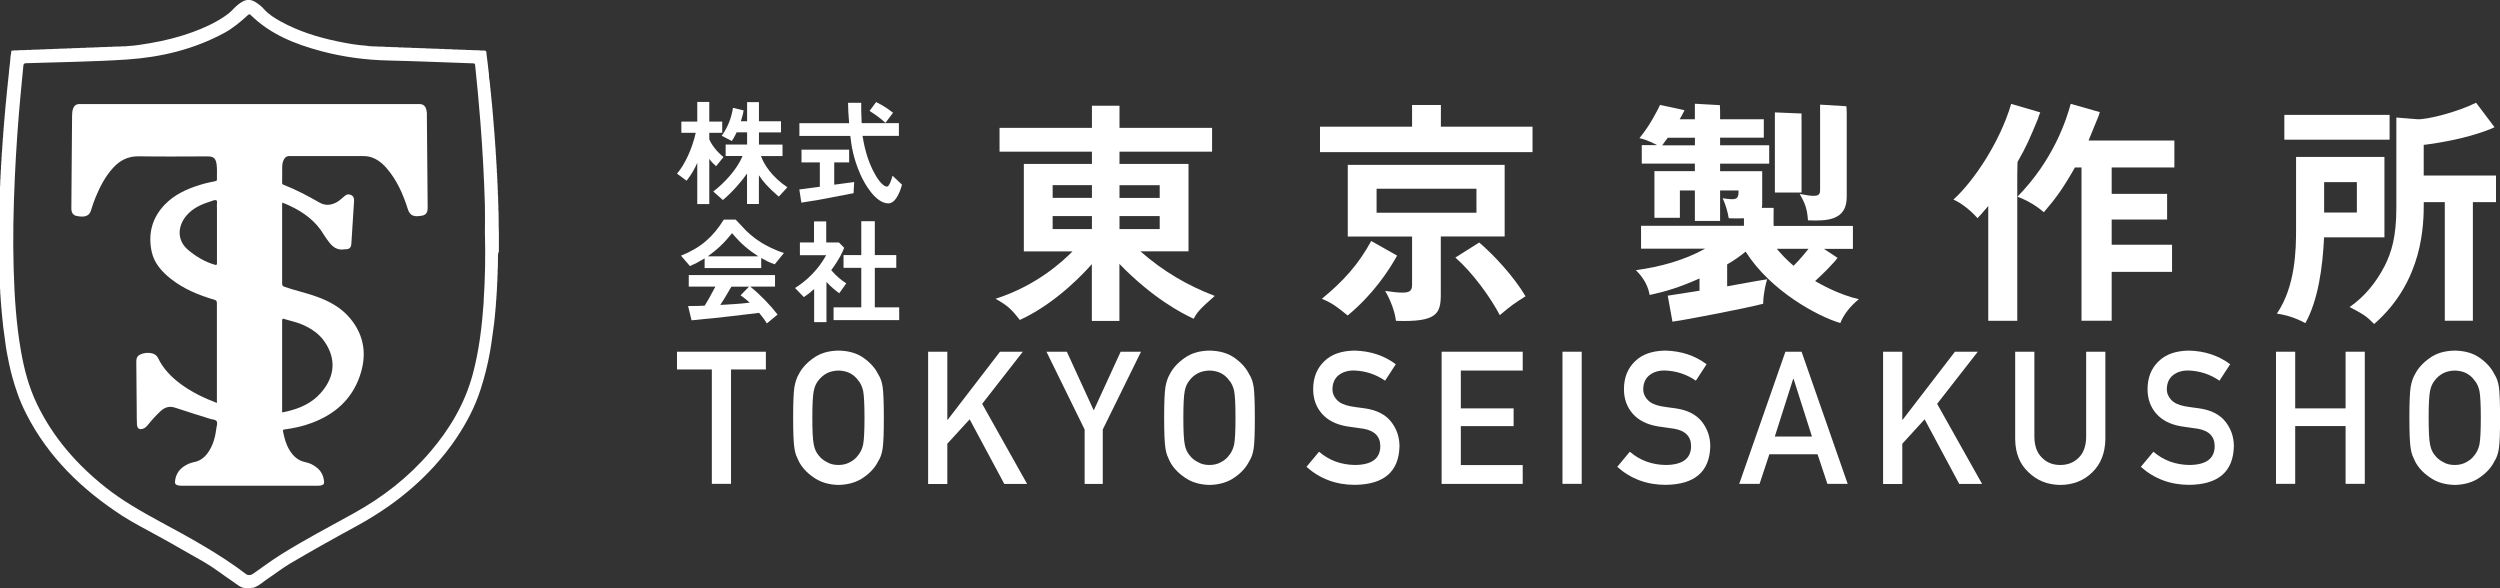 <svg width="153" height="36" viewBox="0 0 153 36" fill="none" xmlns="http://www.w3.org/2000/svg">
<rect x="0" y="0" width="153" height="36" fill="#333333" stroke="none"/>
<g clip-path="url(#clip0_21783_25051)">
<path d="M30.53 15.458C30.526 14.937 30.544 14.417 30.522 13.892C30.522 13.591 30.517 13.291 30.513 12.99C30.482 12.81 30.517 12.627 30.491 12.447C30.491 12.294 30.486 12.142 30.482 11.989C30.45 11.859 30.486 11.725 30.459 11.594C30.459 11.473 30.455 11.348 30.45 11.226C30.419 11.114 30.455 10.998 30.428 10.89C30.428 10.796 30.424 10.701 30.419 10.607C30.388 10.509 30.424 10.401 30.397 10.302C30.397 10.217 30.393 10.132 30.388 10.046C30.357 9.957 30.393 9.862 30.366 9.773C30.366 9.687 30.361 9.607 30.357 9.521C30.326 9.441 30.357 9.355 30.335 9.27C30.335 9.194 30.33 9.122 30.326 9.046C30.299 8.974 30.326 8.898 30.303 8.826C30.303 8.75 30.299 8.678 30.295 8.602C30.268 8.53 30.295 8.453 30.272 8.382C30.272 8.314 30.268 8.252 30.264 8.184C30.237 8.112 30.264 8.036 30.241 7.969L30.232 7.798C30.201 7.731 30.232 7.655 30.21 7.583C30.21 7.525 30.206 7.471 30.201 7.412C30.17 7.345 30.201 7.269 30.179 7.197C30.179 7.143 30.174 7.085 30.17 7.031C30.143 6.968 30.17 6.905 30.148 6.843L30.139 6.677C30.112 6.618 30.139 6.551 30.117 6.488C30.117 6.443 30.112 6.394 30.108 6.349C30.081 6.291 30.108 6.223 30.085 6.165C30.085 6.12 30.081 6.071 30.076 6.026C30.045 5.968 30.076 5.9 30.054 5.842C30.054 5.797 30.05 5.752 30.045 5.707C30.023 5.658 30.045 5.6 30.023 5.55C30.023 5.505 30.019 5.456 30.014 5.411C29.983 5.353 30.014 5.286 29.992 5.227C29.992 5.182 29.988 5.138 29.983 5.093C29.961 5.043 29.983 4.985 29.961 4.936C29.934 4.801 29.916 4.666 29.925 4.532C29.898 4.482 29.925 4.424 29.903 4.375C29.863 4.02 29.823 3.661 29.774 3.307C29.765 3.239 29.796 3.136 29.694 3.1C29.565 3.073 29.431 3.114 29.302 3.078C29.16 3.078 29.017 3.073 28.875 3.069C28.746 3.042 28.612 3.082 28.483 3.047C28.341 3.047 28.198 3.042 28.056 3.038C27.927 3.011 27.793 3.051 27.664 3.015L27.237 3.006C27.108 2.979 26.974 3.015 26.84 2.984C26.698 2.984 26.556 2.979 26.413 2.975C26.284 2.948 26.151 2.984 26.017 2.952C25.875 2.952 25.732 2.948 25.59 2.943C25.452 2.916 25.305 2.957 25.167 2.921C25.024 2.921 24.882 2.916 24.74 2.912C24.61 2.885 24.477 2.925 24.348 2.889L23.921 2.88C23.791 2.854 23.658 2.894 23.529 2.858C23.386 2.858 23.244 2.854 23.102 2.849C22.973 2.822 22.839 2.863 22.71 2.827C22.656 2.84 22.603 2.827 22.55 2.818C22.501 2.795 22.447 2.822 22.398 2.795C21.802 2.759 21.214 2.647 20.627 2.526C19.429 2.275 18.268 1.911 17.19 1.319C16.808 1.108 16.438 0.879 16.14 0.543C15.998 0.381 15.828 0.251 15.646 0.134C15.383 -0.032 15.121 -0.059 14.84 0.098C14.591 0.238 14.386 0.435 14.195 0.637C14.061 0.776 13.91 0.888 13.754 0.996C13.149 1.409 12.486 1.709 11.8 1.961C10.959 2.27 10.086 2.486 9.205 2.638C8.733 2.719 8.257 2.8 7.776 2.822C7.647 2.854 7.514 2.818 7.384 2.845C7.233 2.845 7.082 2.849 6.93 2.854C6.801 2.885 6.668 2.849 6.539 2.876C6.396 2.876 6.254 2.88 6.111 2.885C5.982 2.916 5.849 2.88 5.72 2.907C5.577 2.907 5.435 2.912 5.292 2.916C5.154 2.948 5.012 2.912 4.87 2.939C4.727 2.939 4.585 2.943 4.442 2.948C4.313 2.979 4.18 2.943 4.051 2.97C3.908 2.97 3.766 2.975 3.623 2.979C3.494 3.011 3.361 2.975 3.232 3.002C3.089 3.002 2.947 3.006 2.804 3.011C2.675 3.042 2.542 3.006 2.413 3.033C2.27 3.033 2.128 3.038 1.985 3.042C1.856 3.073 1.723 3.038 1.593 3.064C1.442 3.064 1.291 3.069 1.139 3.073C1.019 3.105 0.895 3.069 0.774 3.096C0.743 3.114 0.685 3.078 0.69 3.145C0.69 3.28 0.641 3.41 0.637 3.54C0.623 3.881 0.552 4.213 0.539 4.55C0.516 4.599 0.539 4.657 0.516 4.707C0.516 4.752 0.512 4.801 0.507 4.846C0.485 4.895 0.512 4.949 0.485 4.998L0.476 5.142C0.454 5.191 0.481 5.25 0.454 5.299C0.454 5.344 0.45 5.393 0.445 5.438C0.423 5.487 0.445 5.546 0.423 5.6C0.423 5.654 0.418 5.712 0.414 5.766C0.392 5.815 0.418 5.873 0.392 5.923C0.392 5.968 0.387 6.017 0.383 6.062C0.361 6.12 0.392 6.187 0.361 6.246C0.361 6.291 0.356 6.34 0.352 6.385C0.329 6.443 0.356 6.511 0.329 6.573C0.329 6.627 0.325 6.686 0.32 6.739C0.298 6.798 0.325 6.865 0.298 6.928C0.298 6.982 0.294 7.04 0.289 7.094C0.267 7.152 0.294 7.22 0.267 7.282C0.267 7.336 0.263 7.395 0.258 7.448C0.231 7.52 0.267 7.596 0.236 7.664C0.236 7.718 0.231 7.776 0.227 7.83C0.2 7.902 0.236 7.978 0.205 8.045C0.205 8.112 0.2 8.175 0.196 8.243C0.174 8.314 0.205 8.391 0.174 8.462C0.174 8.525 0.169 8.593 0.165 8.655C0.138 8.736 0.174 8.821 0.142 8.902C0.142 8.978 0.138 9.055 0.134 9.127C0.111 9.198 0.142 9.275 0.111 9.346C0.111 9.432 0.107 9.517 0.102 9.598C0.076 9.687 0.111 9.782 0.08 9.871C0.08 9.948 0.076 10.024 0.071 10.1C0.044 10.203 0.08 10.307 0.049 10.405C0.049 10.5 0.044 10.594 0.04 10.688C0.013 10.791 0.049 10.894 0.018 10.998C0.018 11.119 0.013 11.244 0.009 11.366C-0.018 11.478 0.018 11.594 -0.013 11.702C-0.013 11.855 -0.018 12.007 -0.022 12.16C-0.049 12.299 -0.009 12.447 -0.045 12.586L-0.053 13.25C-0.071 13.313 -0.062 13.376 -0.062 13.439C-0.071 13.694 -0.049 13.95 -0.076 14.206C-0.058 14.543 -0.058 14.874 -0.076 15.211C-0.053 15.269 -0.067 15.328 -0.062 15.382C-0.058 15.633 -0.076 15.884 -0.053 16.135C-0.053 16.328 -0.049 16.521 -0.045 16.71C-0.013 16.84 -0.049 16.974 -0.022 17.105C-0.022 17.217 -0.018 17.333 -0.013 17.446C0.018 17.535 -0.013 17.634 0.009 17.724C0.009 17.818 0.013 17.912 0.018 18.006C0.044 18.078 0.018 18.155 0.04 18.226C0.04 18.303 0.044 18.374 0.049 18.451C0.076 18.523 0.049 18.599 0.071 18.666L0.08 18.837C0.107 18.895 0.08 18.962 0.102 19.021C0.102 19.079 0.107 19.133 0.111 19.191C0.138 19.249 0.111 19.317 0.134 19.375C0.134 19.42 0.138 19.465 0.142 19.514C0.169 19.564 0.142 19.622 0.165 19.671C0.178 19.797 0.187 19.922 0.2 20.048C0.227 20.098 0.2 20.151 0.223 20.201C0.254 20.443 0.294 20.681 0.32 20.923C0.374 21.372 0.463 21.816 0.556 22.26C0.681 22.87 0.855 23.467 1.059 24.051C1.211 24.486 1.393 24.912 1.607 25.329C2.956 27.981 5.016 29.96 7.469 31.558C8.181 32.02 8.947 32.397 9.69 32.814C10.202 33.101 10.718 33.375 11.221 33.675C11.631 33.918 12.054 34.142 12.463 34.38C13.091 34.743 13.656 35.192 14.257 35.596C14.515 35.771 14.747 36.009 15.098 35.991C15.174 36.004 15.254 36.004 15.33 35.991C15.392 35.964 15.459 35.986 15.526 35.964C15.873 35.847 16.127 35.583 16.425 35.389C16.879 35.093 17.302 34.752 17.769 34.479C18.401 34.106 19.038 33.743 19.679 33.379C20.395 32.975 21.112 32.581 21.837 32.186C22.527 31.809 23.195 31.396 23.836 30.943C24.833 30.234 25.754 29.435 26.582 28.524C27.076 27.977 27.535 27.407 27.944 26.792C28.559 25.868 29.071 24.899 29.413 23.831C29.658 23.068 29.854 22.296 29.992 21.506C30.09 20.963 30.148 20.416 30.228 19.873C30.25 19.824 30.228 19.765 30.25 19.716C30.25 19.671 30.255 19.626 30.259 19.577C30.281 19.528 30.259 19.469 30.281 19.42C30.281 19.375 30.286 19.33 30.29 19.281C30.312 19.223 30.286 19.155 30.312 19.097C30.312 19.043 30.317 18.985 30.321 18.931C30.344 18.868 30.317 18.805 30.344 18.742C30.344 18.675 30.348 18.612 30.352 18.545C30.375 18.473 30.344 18.397 30.375 18.33L30.384 18.105C30.41 18.024 30.375 17.939 30.406 17.854C30.406 17.76 30.41 17.666 30.415 17.571C30.442 17.459 30.406 17.347 30.437 17.235C30.437 17.109 30.442 16.988 30.446 16.862C30.473 16.71 30.437 16.557 30.468 16.405C30.468 16.144 30.473 15.884 30.477 15.624C30.495 15.566 30.486 15.507 30.486 15.449L30.53 15.458ZM29.605 18.442C29.498 19.958 29.324 21.462 28.924 22.933C28.439 24.715 27.522 26.258 26.333 27.649C25.007 29.202 23.427 30.431 21.646 31.414C20.159 32.235 18.659 33.025 17.217 33.922C16.621 34.295 16.06 34.717 15.481 35.12C15.348 35.215 15.178 35.224 15.058 35.134C13.411 33.882 11.6 32.899 9.788 31.921C8.635 31.293 7.496 30.647 6.459 29.826C4.7 28.43 3.249 26.774 2.266 24.733C1.767 23.701 1.478 22.601 1.282 21.48C0.993 19.828 0.886 18.163 0.837 16.494C0.779 14.61 0.823 12.73 0.908 10.85C0.988 9.113 1.108 7.377 1.273 5.645C1.326 5.106 1.38 4.568 1.429 4.029C1.438 3.913 1.473 3.872 1.602 3.868C3.654 3.8 5.711 3.778 7.758 3.643C9.842 3.504 11.858 3.024 13.719 2.019C14.257 1.727 14.72 1.341 15.165 0.929C15.227 0.875 15.268 0.843 15.343 0.92C16.558 2.113 18.081 2.71 19.683 3.136C21.018 3.491 22.376 3.67 23.756 3.702C25.492 3.742 27.228 3.818 28.959 3.877C29.044 3.877 29.071 3.904 29.079 3.993C29.204 5.151 29.306 6.309 29.4 7.471C29.534 9.167 29.627 10.863 29.676 12.564C29.689 13.116 29.676 13.663 29.676 14.215C29.716 15.633 29.694 17.046 29.596 18.46L29.605 18.442Z" fill="white"/>
<path d="M26.128 7.067C26.128 6.951 26.124 6.829 26.093 6.717C26.035 6.484 25.892 6.367 25.67 6.367C18.739 6.367 11.809 6.367 4.879 6.367C4.665 6.367 4.54 6.457 4.469 6.659C4.42 6.798 4.416 6.946 4.411 7.094C4.402 8.009 4.393 8.925 4.389 9.836C4.38 10.809 4.371 11.783 4.367 12.757C4.367 13.004 4.465 13.161 4.66 13.21C4.807 13.246 4.959 13.264 5.11 13.25C5.35 13.232 5.506 13.098 5.573 12.864C5.649 12.6 5.742 12.344 5.844 12.088C6.116 11.429 6.441 10.796 6.926 10.267C7.345 9.809 7.843 9.558 8.484 9.566C9.886 9.589 11.293 9.575 12.699 9.571C13.069 9.571 13.202 9.683 13.256 10.056C13.3 10.356 13.265 10.657 13.278 10.953C13.282 11.047 13.251 11.074 13.158 11.092C12.842 11.15 12.53 11.222 12.223 11.321C11.435 11.563 10.696 11.9 10.109 12.497C9.312 13.309 9.049 14.296 9.281 15.395C9.432 16.104 9.904 16.629 10.46 17.069C11.253 17.693 12.165 18.065 13.118 18.343C13.233 18.379 13.274 18.424 13.274 18.55C13.269 20.457 13.274 22.364 13.274 24.271V24.661C12.463 24.352 11.707 23.988 11.026 23.477C10.469 23.059 9.989 22.566 9.681 21.928C9.597 21.753 9.472 21.664 9.299 21.623C9.112 21.583 8.92 21.583 8.733 21.641C8.431 21.731 8.337 21.852 8.342 22.171C8.35 23.171 8.359 24.177 8.368 25.177C8.368 25.442 8.368 25.707 8.382 25.971C8.395 26.241 8.542 26.326 8.787 26.223C8.894 26.178 8.974 26.101 9.045 26.012C9.281 25.716 9.534 25.437 9.81 25.177C10.078 24.926 10.358 24.827 10.727 24.953C11.44 25.195 12.165 25.41 12.882 25.639C13.011 25.68 13.184 25.671 13.256 25.778C13.327 25.886 13.265 26.048 13.247 26.182C13.18 26.73 13.046 27.255 12.722 27.708C12.508 28.004 12.241 28.215 11.871 28.282C11.644 28.327 11.435 28.421 11.244 28.551C10.928 28.767 10.75 29.072 10.71 29.458C10.696 29.597 10.745 29.669 10.879 29.7C11.017 29.732 11.159 29.727 11.302 29.727C13.683 29.727 16.06 29.727 18.441 29.727C18.766 29.727 19.096 29.727 19.421 29.727C19.518 29.727 19.616 29.723 19.71 29.687C19.799 29.655 19.843 29.601 19.834 29.498C19.812 29.148 19.674 28.852 19.403 28.628C19.194 28.457 18.958 28.336 18.7 28.287C18.241 28.197 17.938 27.914 17.707 27.528C17.498 27.178 17.395 26.788 17.32 26.393C17.302 26.299 17.351 26.29 17.422 26.281C17.992 26.205 18.553 26.084 19.096 25.877C20.476 25.357 21.508 24.468 22.011 23.041C22.465 21.753 22.314 20.551 21.433 19.488C20.885 18.828 20.159 18.433 19.367 18.15C18.726 17.922 18.058 17.778 17.413 17.553C17.302 17.513 17.266 17.468 17.266 17.347C17.271 15.75 17.266 14.152 17.266 12.555C17.266 12.51 17.266 12.465 17.275 12.398C17.426 12.461 17.564 12.51 17.694 12.573C18.579 12.981 19.345 13.538 19.843 14.404C19.919 14.534 20.017 14.65 20.106 14.776C20.351 15.117 20.649 15.337 21.094 15.256C21.103 15.256 21.112 15.256 21.125 15.256C21.384 15.256 21.49 15.162 21.504 14.902C21.557 14.04 21.615 13.174 21.668 12.313C21.682 12.066 21.597 11.949 21.375 11.9C21.268 11.877 21.183 11.927 21.108 11.985C20.983 12.079 20.876 12.196 20.747 12.286C20.378 12.546 19.964 12.631 19.563 12.402C18.846 11.994 18.121 11.604 17.351 11.307C17.284 11.281 17.262 11.249 17.266 11.177C17.266 10.863 17.266 10.549 17.271 10.235C17.271 10.078 17.293 9.921 17.364 9.777C17.444 9.616 17.569 9.535 17.756 9.553C17.809 9.558 17.863 9.553 17.916 9.553C19.34 9.553 20.765 9.553 22.189 9.553C22.305 9.553 22.421 9.553 22.536 9.575C22.999 9.67 23.351 9.939 23.654 10.284C24.29 11.016 24.669 11.882 24.958 12.797C25.06 13.12 25.252 13.259 25.59 13.228C25.634 13.228 25.679 13.219 25.719 13.214C26.048 13.188 26.177 13.04 26.173 12.707C26.155 10.818 26.142 8.934 26.124 7.045L26.128 7.067ZM13.278 12.631C13.278 13.165 13.278 13.704 13.278 14.238C13.278 14.857 13.278 15.476 13.278 16.095C13.278 16.225 13.247 16.234 13.131 16.198C12.53 16.019 12.001 15.705 11.52 15.301C10.741 14.646 10.937 13.748 11.404 13.201C11.791 12.743 12.312 12.505 12.868 12.335C12.998 12.295 13.153 12.2 13.251 12.268C13.313 12.308 13.269 12.505 13.269 12.631H13.278ZM17.413 19.528C17.809 19.649 18.214 19.725 18.593 19.905C19.091 20.138 19.541 20.439 19.857 20.901C20.582 21.946 20.515 23.046 19.634 24.046C19.073 24.679 18.339 25.002 17.533 25.186C17.449 25.204 17.364 25.222 17.266 25.24V25.083C17.266 23.27 17.266 21.457 17.266 19.64C17.266 19.505 17.297 19.488 17.418 19.523L17.413 19.528Z" fill="white"/>
<path d="M43.564 22.611H41.432V21.525H46.871V22.611H44.739V29.611H43.564V22.611Z" fill="white"/>
<path d="M48.54 25.568C48.54 24.625 48.567 23.997 48.62 23.679C48.678 23.36 48.763 23.104 48.883 22.907C49.07 22.534 49.372 22.202 49.786 21.911C50.196 21.615 50.703 21.466 51.318 21.457C51.936 21.466 52.453 21.615 52.862 21.911C53.272 22.202 53.565 22.534 53.748 22.911C53.881 23.109 53.971 23.364 54.019 23.683C54.064 24.002 54.091 24.63 54.091 25.568C54.091 26.506 54.068 27.116 54.019 27.443C53.971 27.771 53.877 28.031 53.748 28.224C53.565 28.596 53.272 28.928 52.862 29.211C52.448 29.507 51.936 29.664 51.318 29.678C50.708 29.664 50.196 29.507 49.786 29.211C49.372 28.928 49.07 28.596 48.883 28.224C48.825 28.103 48.776 27.986 48.727 27.874C48.682 27.757 48.647 27.614 48.62 27.443C48.567 27.116 48.54 26.492 48.54 25.568ZM49.715 25.568C49.715 26.366 49.742 26.905 49.8 27.188C49.849 27.47 49.951 27.699 50.102 27.87C50.227 28.036 50.392 28.17 50.592 28.273C50.792 28.395 51.028 28.457 51.309 28.457C51.589 28.457 51.834 28.395 52.039 28.273C52.234 28.17 52.39 28.036 52.511 27.87C52.662 27.695 52.769 27.466 52.827 27.188C52.88 26.905 52.907 26.366 52.907 25.568C52.907 24.769 52.88 24.226 52.827 23.939C52.769 23.665 52.666 23.441 52.511 23.266C52.395 23.1 52.234 22.961 52.039 22.849C51.834 22.741 51.589 22.683 51.309 22.678C51.033 22.687 50.792 22.741 50.592 22.849C50.387 22.961 50.227 23.1 50.102 23.266C49.951 23.441 49.849 23.665 49.8 23.939C49.742 24.226 49.715 24.769 49.715 25.568Z" fill="white"/>
<path d="M56.801 21.525H57.976V25.689H57.999L61.199 21.525H62.597L60.108 24.715L62.859 29.615H61.462L59.343 25.662L57.976 27.156V29.62H56.801V21.534V21.525Z" fill="white"/>
<path d="M66.38 26.286L64.043 21.525H65.29L66.937 25.115L68.584 21.525H69.83L67.489 26.286V29.615H66.38V26.29V26.286Z" fill="white"/>
<path d="M71.246 25.568C71.246 24.625 71.272 23.997 71.326 23.679C71.384 23.36 71.468 23.104 71.588 22.907C71.775 22.534 72.078 22.202 72.492 21.911C72.901 21.615 73.409 21.466 74.023 21.457C74.642 21.466 75.158 21.615 75.568 21.911C75.977 22.202 76.271 22.534 76.454 22.911C76.587 23.109 76.676 23.364 76.725 23.683C76.769 24.002 76.796 24.63 76.796 25.568C76.796 26.506 76.774 27.116 76.725 27.443C76.676 27.771 76.583 28.031 76.454 28.224C76.271 28.596 75.977 28.928 75.568 29.211C75.154 29.507 74.642 29.664 74.023 29.678C73.413 29.664 72.901 29.507 72.492 29.211C72.078 28.928 71.775 28.596 71.588 28.224C71.531 28.103 71.481 27.986 71.433 27.874C71.388 27.757 71.352 27.614 71.326 27.443C71.272 27.116 71.246 26.492 71.246 25.568ZM72.421 25.568C72.421 26.366 72.447 26.905 72.505 27.188C72.554 27.47 72.657 27.699 72.808 27.87C72.933 28.036 73.097 28.17 73.298 28.273C73.498 28.395 73.734 28.457 74.014 28.457C74.295 28.457 74.54 28.395 74.744 28.273C74.94 28.17 75.096 28.036 75.216 27.87C75.367 27.695 75.474 27.466 75.532 27.188C75.585 26.905 75.612 26.366 75.612 25.568C75.612 24.769 75.585 24.226 75.532 23.939C75.474 23.665 75.372 23.441 75.216 23.266C75.1 23.1 74.94 22.961 74.744 22.849C74.54 22.741 74.295 22.683 74.014 22.678C73.738 22.687 73.498 22.741 73.298 22.849C73.093 22.961 72.933 23.1 72.808 23.266C72.657 23.441 72.554 23.665 72.505 23.939C72.447 24.226 72.421 24.769 72.421 25.568Z" fill="white"/>
<path d="M80.731 27.65C81.349 28.179 82.084 28.448 82.938 28.457C83.949 28.444 84.461 28.067 84.474 27.331C84.483 26.73 84.145 26.366 83.459 26.241C83.147 26.196 82.805 26.146 82.431 26.093C81.763 25.98 81.256 25.72 80.904 25.321C80.544 24.908 80.366 24.41 80.366 23.822C80.366 23.113 80.593 22.543 81.042 22.113C81.478 21.682 82.097 21.466 82.903 21.457C83.869 21.48 84.71 21.758 85.422 22.292L84.768 23.297C84.185 22.898 83.544 22.692 82.84 22.674C82.48 22.674 82.177 22.768 81.932 22.956C81.679 23.154 81.55 23.445 81.545 23.831C81.545 24.064 81.634 24.275 81.808 24.464C81.981 24.657 82.262 24.791 82.645 24.863C82.858 24.899 83.147 24.944 83.517 24.989C84.247 25.092 84.786 25.366 85.133 25.805C85.475 26.241 85.649 26.743 85.649 27.318C85.609 28.866 84.701 29.651 82.921 29.673C81.772 29.673 80.779 29.305 79.956 28.57L80.726 27.645L80.731 27.65Z" fill="white"/>
<path d="M88.227 21.525H93.19V22.678H89.402V24.993H92.633V26.079H89.402V28.462H93.19V29.615H88.227V21.529V21.525Z" fill="white"/>
<path d="M95.624 21.525H96.8V29.611H95.624V21.525Z" fill="white"/>
<path d="M99.751 27.65C100.369 28.179 101.104 28.448 101.958 28.457C102.969 28.444 103.481 28.067 103.494 27.331C103.503 26.73 103.165 26.366 102.479 26.241C102.168 26.196 101.825 26.146 101.451 26.093C100.783 25.98 100.276 25.72 99.924 25.321C99.564 24.908 99.386 24.41 99.386 23.822C99.386 23.113 99.613 22.543 100.062 22.113C100.498 21.682 101.117 21.466 101.923 21.457C102.889 21.48 103.73 21.758 104.442 22.292L103.788 23.297C103.205 22.898 102.564 22.692 101.86 22.674C101.5 22.674 101.197 22.768 100.952 22.956C100.699 23.154 100.57 23.445 100.565 23.831C100.565 24.064 100.654 24.275 100.828 24.464C101.001 24.657 101.282 24.791 101.665 24.863C101.878 24.899 102.168 24.944 102.537 24.989C103.267 25.092 103.806 25.366 104.153 25.805C104.496 26.241 104.669 26.743 104.669 27.318C104.629 28.866 103.721 29.651 101.941 29.673C100.792 29.673 99.799 29.305 98.976 28.57L99.746 27.645L99.751 27.65Z" fill="white"/>
<path d="M111.23 27.802H108.284L107.687 29.611H106.441L109.267 21.525H110.256L113.078 29.611H111.836L111.235 27.802H111.23ZM110.892 26.716L109.766 23.181H109.744L108.618 26.716H110.888H110.892Z" fill="white"/>
<path d="M115.245 21.525H116.42V25.689H116.442L119.643 21.525H121.041L118.552 24.715L121.303 29.615H119.905L117.787 25.662L116.42 27.156V29.62H115.245V21.534V21.525Z" fill="white"/>
<path d="M123.329 21.525H124.504V26.743C124.513 27.295 124.664 27.717 124.962 28.004C125.256 28.309 125.63 28.457 126.088 28.457C126.547 28.457 126.925 28.305 127.223 28.004C127.517 27.717 127.664 27.295 127.673 26.743V21.525H128.848V26.873C128.835 27.726 128.568 28.399 128.056 28.897C127.535 29.413 126.881 29.674 126.088 29.678C125.309 29.669 124.66 29.409 124.139 28.897C123.605 28.399 123.338 27.726 123.329 26.873V21.525Z" fill="white"/>
<path d="M131.795 27.65C132.413 28.179 133.148 28.448 134.002 28.457C135.013 28.444 135.525 28.067 135.538 27.331C135.547 26.73 135.209 26.366 134.523 26.241C134.212 26.196 133.869 26.146 133.495 26.093C132.827 25.98 132.32 25.72 131.968 25.321C131.608 24.908 131.43 24.41 131.43 23.822C131.43 23.113 131.657 22.543 132.106 22.113C132.542 21.682 133.161 21.466 133.967 21.457C134.933 21.48 135.774 21.758 136.486 22.292L135.832 23.297C135.249 22.898 134.608 22.692 133.904 22.674C133.544 22.674 133.241 22.768 132.996 22.956C132.743 23.154 132.614 23.445 132.609 23.831C132.609 24.064 132.698 24.275 132.872 24.464C133.045 24.657 133.326 24.791 133.709 24.863C133.922 24.899 134.212 24.944 134.581 24.989C135.311 25.092 135.85 25.366 136.197 25.805C136.539 26.241 136.713 26.743 136.713 27.318C136.673 28.866 135.765 29.651 133.984 29.673C132.836 29.673 131.843 29.305 131.02 28.57L131.79 27.645L131.795 27.65Z" fill="white"/>
<path d="M143.55 26.075H140.466V29.611H139.291V21.525H140.466V24.993H143.55V21.525H144.725V29.611H143.55V26.075Z" fill="white"/>
<path d="M147.454 25.568C147.454 24.625 147.48 23.997 147.534 23.679C147.592 23.36 147.676 23.104 147.796 22.907C147.983 22.534 148.286 22.202 148.7 21.911C149.109 21.615 149.617 21.466 150.231 21.457C150.85 21.466 151.366 21.615 151.776 21.911C152.185 22.202 152.479 22.534 152.661 22.911C152.795 23.109 152.884 23.364 152.933 23.683C152.978 24.002 153.004 24.63 153.004 25.568C153.004 26.506 152.982 27.116 152.933 27.443C152.884 27.771 152.791 28.031 152.661 28.224C152.479 28.596 152.185 28.928 151.776 29.211C151.362 29.507 150.85 29.664 150.231 29.678C149.621 29.664 149.109 29.507 148.7 29.211C148.286 28.928 147.983 28.596 147.796 28.224C147.738 28.103 147.69 27.986 147.641 27.874C147.596 27.757 147.56 27.614 147.534 27.443C147.48 27.116 147.454 26.492 147.454 25.568ZM148.633 25.568C148.633 26.366 148.66 26.905 148.718 27.188C148.767 27.47 148.869 27.699 149.02 27.87C149.145 28.036 149.31 28.17 149.51 28.273C149.71 28.395 149.946 28.457 150.227 28.457C150.507 28.457 150.752 28.395 150.957 28.273C151.153 28.17 151.308 28.036 151.429 27.87C151.58 27.695 151.687 27.466 151.745 27.188C151.798 26.905 151.825 26.366 151.825 25.568C151.825 24.769 151.798 24.226 151.745 23.939C151.687 23.665 151.584 23.441 151.429 23.266C151.313 23.1 151.153 22.961 150.957 22.849C150.752 22.741 150.507 22.683 150.227 22.678C149.951 22.687 149.71 22.741 149.51 22.849C149.305 22.961 149.145 23.1 149.02 23.266C148.869 23.441 148.767 23.665 148.718 23.939C148.66 24.226 148.633 24.769 148.633 25.568Z" fill="white"/>
<path d="M72.737 15.386V10.033H68.513V9.284H74.179V7.825H68.513V6.47H66.826V7.825H61.172V9.284H66.826V10.033H62.659V15.386H65.637C65.081 15.947 63.492 17.464 60.928 18.285C61.684 18.702 61.943 18.976 62.414 19.581C64.72 18.527 66.51 16.521 66.821 16.162V19.64H68.508V16.149C70.542 18.253 72.358 19.191 73.057 19.51C73.213 19.191 73.36 18.962 74.344 18.11C72.71 17.491 71.21 16.625 69.794 15.382H72.728L72.737 15.386ZM66.826 14.018H64.422V13.223H66.826V14.018ZM66.826 12.111H64.422V11.33H66.826V12.111ZM68.513 11.334H70.974V12.115H68.513V11.334ZM68.513 13.223H70.974V14.018H68.513V13.223Z" fill="white"/>
<path d="M92.09 10.091H82.484V14.475H86.419V17.419C86.419 17.751 86.317 17.908 85.845 17.908C85.587 17.908 85.289 17.881 84.772 17.805C85.102 18.366 85.373 19.088 85.431 19.636C87.919 19.721 88.177 19.218 88.177 18.02V14.471H92.085V10.087L92.09 10.091ZM90.359 13.021H84.247V11.55H90.359V13.021Z" fill="white"/>
<path d="M85.502 15.642L83.918 14.749C83.143 16.176 82.231 17.186 80.9 18.285C81.572 18.572 81.817 18.774 82.476 19.308C84.091 17.98 85.008 16.481 85.293 16.005C85.418 15.777 85.387 15.871 85.502 15.642Z" fill="white"/>
<path d="M90.528 14.839L89.068 15.763C90.127 16.688 91.2 18.173 91.787 19.286C92.531 18.666 92.615 18.608 93.363 18.132C92.647 16.921 91.4 15.579 90.528 14.843V14.839Z" fill="white"/>
<path d="M110.643 13.484C111.773 13.529 113.02 13.511 113.02 12.057V6.951C113.011 6.713 113.019 6.664 112.997 6.502L111.39 6.403V11.581C111.39 11.783 111.39 11.985 111.016 11.985C110.789 11.985 110.714 11.972 110.144 11.869C110.46 12.43 110.603 12.78 110.647 13.484H110.643Z" fill="white"/>
<path d="M110.255 7.381C110.246 7.126 110.255 7.422 110.255 6.946L108.622 6.879V11.783H110.255V7.381Z" fill="white"/>
<path d="M128.363 7.278C128.443 7.072 128.429 7.13 128.509 6.861L126.729 6.354C126.471 7.292 125.701 9.76 123.466 12.039C123.996 12.228 124.61 12.573 125.082 12.99C125.825 12.124 126.257 11.532 126.987 10.249H127.388V19.627H129.235V16.638H132.929V14.978H129.235V13.435H132.627V11.864H129.235V10.249H133.072V8.602H127.82C128.176 7.736 128.207 7.637 128.363 7.274V7.278Z" fill="white"/>
<path d="M123.466 9.925C124.041 8.916 124.196 8.534 124.726 7.264C124.797 7.004 124.744 7.206 124.864 6.878L123.084 6.358C122.38 8.754 120.738 11.146 119.549 12.214C120.052 12.429 120.653 12.922 121.023 13.353C121.178 13.196 121.294 13.066 121.681 12.604V19.631H123.457V10.657C123.471 10.132 123.471 9.925 123.471 9.925H123.466Z" fill="white"/>
<path d="M146.243 7.031H139.802V8.548H146.243V7.031Z" fill="white"/>
<path d="M145.927 9.603H140.519V14.045C140.519 15.243 140.492 17.509 139.344 19.196C140.145 19.299 140.759 19.6 141.089 19.775C141.876 18.361 142.148 16.342 142.233 14.525H145.927V9.607V9.603ZM144.24 13.008H142.237V11.146H144.24V13.008Z" fill="white"/>
<path d="M148.331 10.742V8.867C149.39 8.737 150.908 8.463 152.181 7.987C152.47 7.884 152.288 7.947 152.666 7.785L151.536 6.287C150.347 6.879 148.473 7.341 147.93 7.296L146.657 7.193V12.703C146.657 14.507 146.354 15.458 145.94 16.279C145.424 17.276 144.707 18.169 143.795 18.788C144.654 19.25 144.783 19.308 145.299 19.829C148.317 17.19 148.335 13.726 148.335 12.371H149.622V19.627H151.34V12.371H152.755V10.742H148.331Z" fill="white"/>
<path d="M88.182 6.425H86.419V7.753H80.784V9.31H93.79V7.753H88.182V6.425Z" fill="white"/>
<path d="M111.083 17.203C111.8 16.539 112.014 16.293 112.169 16.122C112.169 16.122 112.325 15.965 112.459 15.781L111.622 15.229H113.398V13.829H108.546C108.546 13.829 108.533 13.493 108.546 12.775V12.721H107.821C107.834 12.658 107.847 12.586 107.847 12.456V10.477H105.27V10.015H108.275V8.889H105.27V8.427H107.945V7.3H105.27V6.838C105.257 6.529 105.27 6.838 105.257 6.434L103.726 6.349V7.3H102.795C102.84 7.229 102.867 7.17 102.911 7.098C103.027 6.87 103.013 6.888 103.094 6.744L101.594 6.421C101.478 6.668 101.006 7.646 100.334 8.454C100.85 8.57 101.309 8.83 101.42 8.884H100.476V10.011H103.726V10.473H101.251V13.331H102.809V11.657H103.726V13.52H105.27V11.657H106.401C106.401 12.003 106.374 12.191 106.014 12.191C105.8 12.191 105.528 12.146 105.426 12.133C105.613 12.537 105.729 12.941 105.8 13.358C106.285 13.371 106.485 13.371 106.73 13.358V13.82H100.432V15.22H104.353C103.049 15.943 101.589 16.333 100.116 16.535C100.316 16.737 100.819 17.244 100.961 18.052C101.963 17.836 102.809 17.576 104.01 17.042V17.791C103.668 17.85 102.737 17.993 102.065 18.096L102.355 19.689C102.706 19.631 102.457 19.662 102.826 19.613C103.654 19.469 106.534 18.935 107.905 18.59C107.919 17.899 108.092 17.262 108.15 17.091C107.576 17.177 106.018 17.468 105.702 17.522V16.18C106.103 15.951 106.459 15.705 106.833 15.4C108.364 17.823 111.284 19.38 112.628 19.77C112.828 19.25 113.242 18.733 113.759 18.312C112.454 18.007 111.31 17.329 111.083 17.199V17.203ZM103.73 8.893H101.727C101.869 8.705 101.941 8.588 102.07 8.431H103.73V8.893ZM109.766 16.266C109.321 15.889 109.023 15.557 108.738 15.225H110.683C110.482 15.471 110.166 15.875 109.766 16.266Z" fill="white"/>
<path d="M44.272 9.612C43.835 9.244 43.559 8.871 43.408 8.526V8.126H44.2V7.444H43.408V6.237H42.673V7.444H41.699V8.126H42.58C42.366 9.082 41.921 10.065 41.432 10.626L42.019 11.061C42.344 10.639 42.509 10.338 42.673 9.966V12.488H43.408V9.724C43.546 9.921 43.711 10.069 43.826 10.172L44.272 9.616V9.612Z" fill="white"/>
<path d="M46.577 9.553H47.89V8.849H46.448V8.104H47.797V7.422H46.448V6.25H45.723V7.422H45.34C45.384 7.292 45.411 7.184 45.469 6.973C45.469 6.959 45.491 6.856 45.509 6.758L44.859 6.6C44.775 7.117 44.601 7.709 44.169 8.31L44.788 8.629C44.837 8.548 44.926 8.431 45.082 8.099H45.723V8.844H44.41V9.549H45.442C45.099 10.397 44.294 11.227 43.653 11.72L44.24 12.241C44.864 11.72 45.424 11.047 45.718 10.621V12.483H46.444V10.724C46.702 11.114 46.969 11.433 47.659 12.034L48.189 11.464C47.232 10.818 46.751 10.06 46.573 9.553H46.577Z" fill="white"/>
<path d="M54.651 6.897C54.3 6.623 53.975 6.421 53.619 6.246L53.218 6.789C53.432 6.928 53.828 7.179 54.189 7.52L54.656 6.897H54.651Z" fill="white"/>
<path d="M51.046 9.939H51.968V9.158H49.052V9.939H50.174V11.429C49.564 11.509 49.31 11.545 48.919 11.595L49.043 12.402C49.043 12.402 49.479 12.331 49.644 12.304C49.724 12.29 50.076 12.236 50.147 12.223C50.156 12.223 51.611 11.949 52.239 11.823L52.275 11.137C51.669 11.222 51.522 11.245 51.055 11.303V9.934L51.046 9.939Z" fill="white"/>
<path d="M54.625 10.747C54.58 10.913 54.438 11.42 54.282 11.42C54.126 11.42 53.882 11.222 53.605 10.76C53.031 9.795 52.867 8.781 52.786 8.315H55.012V7.534H52.733C52.724 7.247 52.724 7.139 52.706 6.717V6.291H51.901C51.901 6.704 51.923 6.955 51.967 7.538H48.923V8.319H52.039C52.11 8.898 52.203 9.643 52.648 10.657C52.916 11.272 53.597 12.447 54.371 12.447C54.874 12.447 55.146 11.518 55.203 11.303L54.62 10.751L54.625 10.747Z" fill="white"/>
<path d="M43.123 15.813V16.405H46.586V15.79C46.8 15.911 47.044 16.05 47.414 16.176L47.979 15.481C47.414 15.315 46.835 14.996 46.586 14.843C46.132 14.561 45.722 14.215 45.371 13.807C45.193 13.623 45.019 13.439 45.019 13.439H44.298C43.644 14.489 42.896 15.162 41.676 15.647L42.224 16.284C42.54 16.145 42.754 16.037 43.123 15.813ZM44.805 14.269C45.371 14.951 45.798 15.283 46.408 15.687H43.319C43.906 15.261 44.289 14.906 44.805 14.269Z" fill="white"/>
<path d="M45.918 17.54H47.431V16.836H42.152V17.54H43.782C43.457 18.164 43.305 18.415 43.127 18.707C42.767 18.721 42.566 18.73 42.112 18.73L42.322 19.6C42.458 19.594 42.538 19.588 42.562 19.582C42.736 19.555 43.497 19.488 43.648 19.474C43.857 19.452 45.473 19.272 46.457 19.147C46.773 19.524 46.857 19.681 46.933 19.793L47.587 19.25C47.164 18.698 46.532 18.034 45.914 17.54H45.918ZM44.084 18.658C44.213 18.46 44.422 18.142 44.761 17.545H45.838L45.322 18.074C45.611 18.272 45.78 18.429 45.882 18.523C45.286 18.595 44.69 18.631 44.089 18.662L44.084 18.658Z" fill="white"/>
<path d="M51.798 17.347C51.456 17.122 51.211 16.925 50.872 16.535C51.398 15.817 51.553 15.44 51.665 15.166L51.34 14.839H50.565V13.551H49.818V14.839H48.954V15.619H50.561C50.107 16.445 49.448 17.131 48.656 17.625L49.194 18.181C49.43 18.029 49.582 17.908 49.826 17.688V19.716H50.579V17.253C50.881 17.585 51.144 17.787 51.362 17.948L51.794 17.338L51.798 17.347Z" fill="white"/>
<path d="M53.538 18.81V16.391H54.852V15.611H53.538V13.538H52.711V15.611H51.624V16.391H52.711V18.81H51.015V19.591H55.03V18.81H53.534H53.538Z" fill="white"/>
</g>
<defs>
<clipPath id="clip0_21783_25051">
<rect width="153" height="36" fill="white"/>
</clipPath>
</defs>
</svg>
